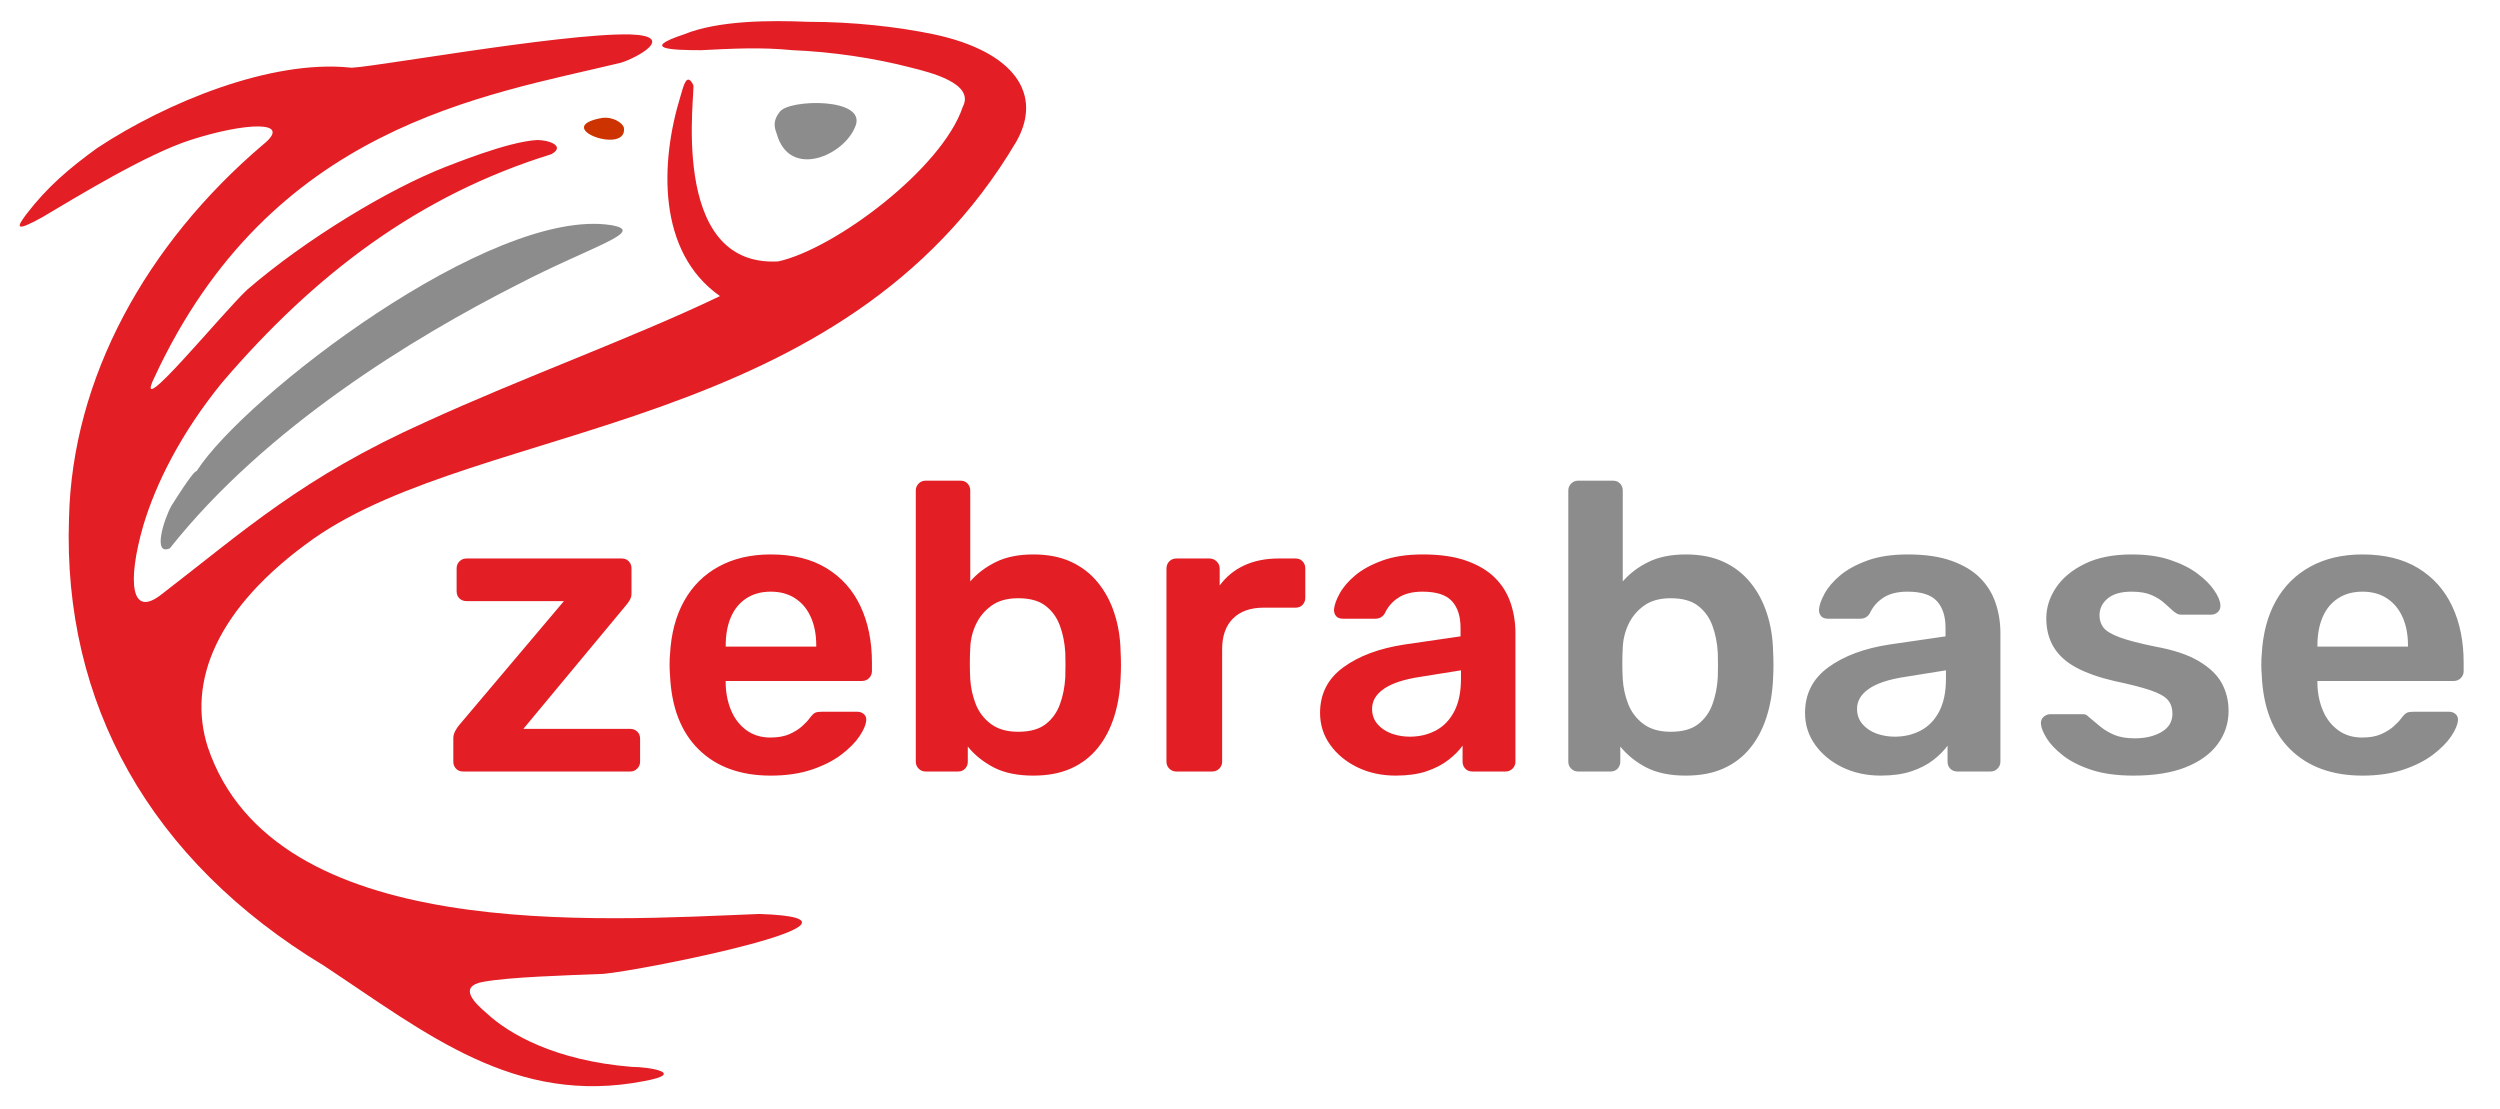 <svg version="1.1" viewBox="0.0 0.0 732.409 324.898" fill="none" stroke="none" stroke-linecap="square" stroke-miterlimit="10" xmlns:xlink="http://www.w3.org/1999/xlink" xmlns="http://www.w3.org/2000/svg"><clipPath id="p.0"><path d="m0 0l732.409 0l0 324.898l-732.409 0l0 -324.898z" clip-rule="nonzero"/></clipPath><g clip-path="url(#p.0)"><path fill="#000000" fill-opacity="0.0" d="m0 0l732.409 0l0 324.898l-732.409 0z" fill-rule="evenodd"/><path fill="#e31e24" d="m47.46 174.019c-9.236 7.389 -10.159 -3.695 -5.542 -19.857c3.694 -12.468 11.082 -27.244 23.09 -42.022c27.244 -31.863 57.722 -54.951 96.511 -66.959c4.156 -2.308 -0.461 -4.156 -4.156 -4.156c-8.773 0.463 -25.398 7.389 -26.782 7.851c-16.624 6.464 -41.099 21.241 -58.186 36.019c-7.387 6.926 -33.71 39.25 -27.244 25.858c34.172 -73.885 96.513 -82.658 136.688 -92.356c4.617 -1.384 16.623 -7.85 2.77 -8.311c-20.318 -0.463 -80.811 10.62 -82.197 9.697c-23.088 -2.309 -53.567 10.159 -73.885 23.551c-8.312 6.003 -14.776 11.545 -20.781 19.395c-2.77 3.695 -3.694 5.542 4.619 0.923c10.159 -6.003 30.477 -18.471 43.408 -22.627c15.699 -5.08 30.477 -6.003 21.241 1.386c-34.172 29.093 -55.876 68.343 -56.8 109.442c-1.847 54.03 23.551 100.208 74.809 131.146c30.016 19.857 55.876 41.099 93.742 33.711c12.468 -2.309 1.386 -4.156 -3.695 -4.156c-22.626 -1.848 -36.017 -9.698 -42.483 -15.701c-3.233 -2.77 -8.775 -7.85 -0.923 -9.236c7.85 -1.386 23.551 -1.847 35.096 -2.309c11.082 -0.923 87.738 -16.162 45.716 -17.548c-47.102 1.848 -142.228 8.775 -161.623 -48.948c-6.005 -18.932 2.308 -40.636 30.938 -60.956c49.411 -34.633 155.159 -30.477 205.956 -116.368c7.85 -13.854 -0.463 -26.321 -24.013 -31.401c-11.082 -2.309 -24.013 -3.695 -36.943 -3.695c-11.082 -0.461 -26.321 -0.461 -36.48 3.695c-12.468 4.156 -4.156 4.617 5.08 4.617c9.236 -0.461 17.548 -0.923 26.784 0c11.543 0.463 24.012 2.309 34.633 5.08c5.54 1.386 18.932 4.619 15.239 11.545c-6.003 18.009 -37.405 41.56 -54.028 45.255c-32.786 1.847 -24.013 -51.258 -24.937 -51.72c-1.847 -3.694 -2.77 0 -3.694 3.233c-6.005 19.395 -6.928 45.716 11.543 58.647c-24.935 12.006 -58.184 24.012 -86.353 36.943c-36.017 16.162 -53.105 31.863 -77.116 50.334z" fill-rule="evenodd"/><path fill="#8c8c8c" d="m250.644 36.869c3.231 -8.311 -19.396 -7.85 -22.167 -4.154c-1.847 2.308 -1.847 4.154 -0.923 6.464c3.694 13.392 19.857 6.465 23.09 -2.309z" fill-rule="evenodd"/><path fill="#8c8c8c" d="m57.619 138c-0.463 0 -1.847 1.386 -7.389 10.159c-2.309 4.156 -5.542 14.778 -0.463 12.468c28.169 -35.558 71.577 -61.879 101.592 -77.118c22.167 -11.545 38.328 -15.701 27.707 -17.548c-35.094 -5.54 -107.595 50.334 -121.448 72.038z" fill-rule="evenodd"/><path fill="#cc3300" d="m182.762 37.331c-0.463 -1.386 -3.233 -3.233 -6.465 -2.77c-15.239 2.77 7.85 11.082 6.465 2.77z" fill-rule="evenodd"/><path fill="#000000" fill-opacity="0.0" d="m119.008 101.824l620.346 0l0 164.819l-620.346 0z" fill-rule="evenodd"/><path fill="#e31e24" d="m135.695 226.024q-1.328 0 -2.109 -0.844q-0.781 -0.844 -0.781 -2.031l0 -6.844q0 -1.078 0.531 -2.094q0.547 -1.031 1.156 -1.75l30.719 -36.359l-28.562 0q-1.203 0 -2.047 -0.781q-0.828 -0.781 -0.828 -2.094l0 -6.719q0 -1.203 0.828 -2.047q0.844 -0.844 2.047 -0.844l45.484 0q1.312 0 2.094 0.844q0.781 0.844 0.781 2.047l0 7.312q0 1.078 -0.484 1.922q-0.469 0.844 -1.203 1.688l-30.0 36.109l31.328 0q1.203 0 2.031 0.781q0.844 0.781 0.844 2.109l0 6.719q0 1.188 -0.844 2.031q-0.828 0.844 -2.031 0.844l-48.953 0zm90.109 1.203q-13.312 0 -21.125 -7.672q-7.797 -7.688 -8.391 -21.844q-0.125 -1.203 -0.125 -3.062q0 -1.859 0.125 -2.938q0.484 -9.125 4.141 -15.656q3.656 -6.547 10.141 -10.078q6.484 -3.547 15.234 -3.547q9.719 0 16.312 4.016q6.609 4.016 9.969 11.156q3.359 7.141 3.359 16.5l0 2.516q0 1.203 -0.844 2.047q-0.828 0.844 -2.156 0.844l-39.844 0q0 0 0 0.359q0 0.359 0 0.594q0.125 4.203 1.625 7.75q1.5 3.531 4.438 5.703q2.938 2.156 7.031 2.156q3.359 0 5.625 -1.016q2.281 -1.031 3.719 -2.344q1.453 -1.328 2.047 -2.172q1.078 -1.438 1.734 -1.734q0.672 -0.297 1.984 -0.297l10.328 0q1.188 0 1.969 0.719q0.781 0.719 0.672 1.797q-0.125 1.922 -1.984 4.688q-1.859 2.75 -5.344 5.391q-3.484 2.641 -8.703 4.391q-5.219 1.734 -11.938 1.734zm-13.203 -37.797l26.531 0l0 -0.359q0 -4.688 -1.562 -8.219q-1.562 -3.547 -4.562 -5.531q-3.0 -1.984 -7.203 -1.984q-4.203 0 -7.203 1.984q-3.0 1.984 -4.5 5.531q-1.5 3.531 -1.5 8.219l0 0.359zm90.131 37.797q-6.969 0 -11.594 -2.391q-4.609 -2.406 -7.609 -6.125l0 4.438q0 1.188 -0.781 2.031q-0.781 0.844 -2.094 0.844l-9.484 0q-1.203 0 -2.047 -0.844q-0.828 -0.844 -0.828 -2.031l0 -79.438q0 -1.203 0.828 -2.047q0.844 -0.844 2.047 -0.844l10.203 0q1.312 0 2.094 0.844q0.781 0.844 0.781 2.047l0 26.625q3.0 -3.469 7.5 -5.688q4.5 -2.219 10.984 -2.219q6.359 0 11.031 2.156q4.688 2.156 7.859 6.062q3.188 3.891 4.859 9.062q1.688 5.156 1.812 11.156q0.109 2.156 0.109 3.906q0 1.734 -0.109 3.891q-0.25 6.234 -1.938 11.453q-1.672 5.219 -4.797 9.062q-3.109 3.844 -7.797 5.953q-4.672 2.094 -11.031 2.094zm-4.438 -12.844q5.156 0 8.031 -2.219q2.875 -2.219 4.188 -5.812q1.328 -3.609 1.578 -7.922q0.109 -3.609 0 -7.203q-0.25 -4.328 -1.578 -7.922q-1.312 -3.594 -4.188 -5.812q-2.875 -2.234 -8.031 -2.234q-4.812 0 -7.812 2.172q-3.0 2.156 -4.562 5.453q-1.547 3.297 -1.672 6.906q-0.125 2.156 -0.125 4.625q0 2.453 0.125 4.609q0.234 3.719 1.609 7.266q1.391 3.531 4.453 5.812q3.062 2.281 7.984 2.281zm46.31 11.641q-1.203 0 -2.047 -0.844q-0.828 -0.844 -0.828 -2.031l0 -56.531q0 -1.312 0.828 -2.156q0.844 -0.844 2.047 -0.844l9.719 0q1.203 0 2.094 0.844q0.906 0.844 0.906 2.156l0 4.922q2.766 -3.828 7.141 -5.875q4.391 -2.047 10.141 -2.047l4.922 0q1.328 0 2.094 0.844q0.781 0.844 0.781 2.047l0 8.641q0 1.188 -0.781 2.031q-0.766 0.844 -2.094 0.844l-9.359 0q-5.766 0 -8.953 3.188q-3.172 3.172 -3.172 8.938l0 33.0q0 1.188 -0.844 2.031q-0.828 0.844 -2.156 0.844l-10.438 0zm64.33 1.203q-6.25 0 -11.297 -2.453q-5.031 -2.469 -7.969 -6.609q-2.938 -4.141 -2.938 -9.297q0 -8.406 6.828 -13.375q6.844 -4.984 17.891 -6.672l16.438 -2.391l0 -2.531q0 -5.031 -2.531 -7.797q-2.516 -2.766 -8.625 -2.766q-4.328 0 -7.031 1.75q-2.688 1.734 -4.016 4.625q-0.953 1.547 -2.75 1.547l-9.484 0q-1.328 0 -1.984 -0.719q-0.656 -0.719 -0.656 -1.922q0.125 -1.906 1.625 -4.672q1.5 -2.766 4.547 -5.344q3.062 -2.578 7.984 -4.375q4.922 -1.797 11.875 -1.797q7.562 0 12.781 1.859q5.219 1.859 8.344 4.984q3.125 3.109 4.562 7.312q1.438 4.203 1.438 8.875l0 37.688q0 1.188 -0.844 2.031q-0.828 0.844 -2.031 0.844l-9.719 0q-1.328 0 -2.109 -0.844q-0.781 -0.844 -0.781 -2.031l0 -4.688q-1.547 2.156 -4.188 4.203q-2.641 2.047 -6.422 3.312q-3.781 1.25 -8.938 1.25zm4.078 -11.406q4.188 0 7.609 -1.797q3.422 -1.797 5.406 -5.578q1.984 -3.781 1.984 -9.547l0 -2.516l-12.0 1.922q-7.078 1.078 -10.562 3.484q-3.484 2.391 -3.484 5.875q0 2.641 1.609 4.5q1.625 1.859 4.141 2.766q2.531 0.891 5.297 0.891z" fill-rule="nonzero"/><path fill="#8c8c8c" d="m493.892 227.227q-6.969 0 -11.594 -2.391q-4.609 -2.406 -7.609 -6.125l0 4.438q0 1.188 -0.781 2.031q-0.781 0.844 -2.094 0.844l-9.484 0q-1.203 0 -2.047 -0.844q-0.828 -0.844 -0.828 -2.031l0 -79.438q0 -1.203 0.828 -2.047q0.844 -0.844 2.047 -0.844l10.203 0q1.312 0 2.094 0.844q0.781 0.844 0.781 2.047l0 26.625q3.0 -3.469 7.5 -5.688q4.5 -2.219 10.984 -2.219q6.359 0 11.031 2.156q4.688 2.156 7.859 6.062q3.188 3.891 4.859 9.062q1.688 5.156 1.812 11.156q0.109 2.156 0.109 3.906q0 1.734 -0.109 3.891q-0.25 6.234 -1.938 11.453q-1.672 5.219 -4.797 9.062q-3.109 3.844 -7.797 5.953q-4.672 2.094 -11.031 2.094zm-4.438 -12.844q5.156 0 8.031 -2.219q2.875 -2.219 4.188 -5.812q1.328 -3.609 1.578 -7.922q0.109 -3.609 0 -7.203q-0.25 -4.328 -1.578 -7.922q-1.312 -3.594 -4.188 -5.812q-2.875 -2.234 -8.031 -2.234q-4.812 0 -7.812 2.172q-3.0 2.156 -4.562 5.453q-1.547 3.297 -1.672 6.906q-0.125 2.156 -0.125 4.625q0 2.453 0.125 4.609q0.234 3.719 1.609 7.266q1.391 3.531 4.453 5.812q3.062 2.281 7.984 2.281zm61.56 12.844q-6.25 0 -11.297 -2.453q-5.031 -2.469 -7.969 -6.609q-2.938 -4.141 -2.938 -9.297q0 -8.406 6.828 -13.375q6.844 -4.984 17.891 -6.672l16.438 -2.391l0 -2.531q0 -5.031 -2.531 -7.797q-2.516 -2.766 -8.625 -2.766q-4.328 0 -7.031 1.75q-2.688 1.734 -4.016 4.625q-0.953 1.547 -2.75 1.547l-9.484 0q-1.328 0 -1.984 -0.719q-0.656 -0.719 -0.656 -1.922q0.125 -1.906 1.625 -4.672q1.5 -2.766 4.547 -5.344q3.062 -2.578 7.984 -4.375q4.922 -1.797 11.875 -1.797q7.562 0 12.781 1.859q5.219 1.859 8.344 4.984q3.125 3.109 4.562 7.312q1.438 4.203 1.438 8.875l0 37.688q0 1.188 -0.844 2.031q-0.828 0.844 -2.031 0.844l-9.719 0q-1.328 0 -2.109 -0.844q-0.781 -0.844 -0.781 -2.031l0 -4.688q-1.547 2.156 -4.188 4.203q-2.641 2.047 -6.422 3.312q-3.781 1.25 -8.938 1.25zm4.078 -11.406q4.188 0 7.609 -1.797q3.422 -1.797 5.406 -5.578q1.984 -3.781 1.984 -9.547l0 -2.516l-12.0 1.922q-7.078 1.078 -10.562 3.484q-3.484 2.391 -3.484 5.875q0 2.641 1.609 4.5q1.625 1.859 4.141 2.766q2.531 0.891 5.297 0.891zm69.957 11.406q-7.203 0 -12.312 -1.672q-5.094 -1.688 -8.328 -4.203q-3.234 -2.531 -4.797 -5.047q-1.562 -2.516 -1.688 -4.203q-0.125 -1.312 0.781 -2.094q0.906 -0.781 1.984 -0.781l9.484 0q0.469 0 0.828 0.125q0.359 0.109 0.969 0.719q1.562 1.312 3.297 2.75q1.734 1.438 4.125 2.469q2.406 1.016 6.016 1.016q4.672 0 7.844 -1.859q3.188 -1.859 3.188 -5.344q0 -2.516 -1.375 -4.078q-1.375 -1.562 -5.094 -2.812q-3.719 -1.266 -10.562 -2.703q-6.719 -1.562 -11.172 -3.953q-4.438 -2.406 -6.594 -6.0q-2.156 -3.609 -2.156 -8.406q0 -4.688 2.812 -8.938q2.828 -4.266 8.406 -7.016q5.578 -2.766 13.859 -2.766q6.484 0 11.281 1.625q4.797 1.609 7.969 4.016q3.188 2.391 4.859 4.859q1.688 2.453 1.812 4.25q0.125 1.328 -0.719 2.109q-0.844 0.781 -1.922 0.781l-8.875 0q-0.609 0 -1.094 -0.234q-0.469 -0.25 -0.953 -0.609q-1.312 -1.203 -2.875 -2.578q-1.562 -1.391 -3.781 -2.344q-2.219 -0.969 -5.828 -0.969q-4.547 0 -6.953 1.984q-2.406 1.984 -2.406 4.984q0 2.031 1.141 3.531q1.141 1.5 4.625 2.828q3.484 1.312 10.562 2.766q8.031 1.438 12.766 4.266q4.75 2.812 6.734 6.469q1.984 3.656 1.984 8.094q0 5.406 -3.188 9.734q-3.172 4.312 -9.359 6.781q-6.172 2.453 -15.297 2.453zm67.074 0q-13.312 0 -21.125 -7.672q-7.797 -7.688 -8.391 -21.844q-0.125 -1.203 -0.125 -3.062q0 -1.859 0.125 -2.938q0.484 -9.125 4.141 -15.656q3.656 -6.547 10.141 -10.078q6.484 -3.547 15.234 -3.547q9.719 0 16.312 4.016q6.609 4.016 9.969 11.156q3.359 7.141 3.359 16.5l0 2.516q0 1.203 -0.844 2.047q-0.828 0.844 -2.156 0.844l-39.844 0q0 0 0 0.359q0 0.359 0 0.594q0.125 4.203 1.625 7.75q1.5 3.531 4.438 5.703q2.938 2.156 7.031 2.156q3.359 0 5.625 -1.016q2.281 -1.031 3.719 -2.344q1.453 -1.328 2.047 -2.172q1.078 -1.438 1.734 -1.734q0.672 -0.297 1.984 -0.297l10.328 0q1.188 0 1.969 0.719q0.781 0.719 0.672 1.797q-0.125 1.922 -1.984 4.688q-1.859 2.75 -5.344 5.391q-3.484 2.641 -8.703 4.391q-5.219 1.734 -11.938 1.734zm-13.203 -37.797l26.531 0l0 -0.359q0 -4.688 -1.562 -8.219q-1.562 -3.547 -4.562 -5.531q-3.0 -1.984 -7.203 -1.984q-4.203 0 -7.203 1.984q-3.0 1.984 -4.5 5.531q-1.5 3.531 -1.5 8.219l0 0.359z" fill-rule="nonzero"/></g></svg>
